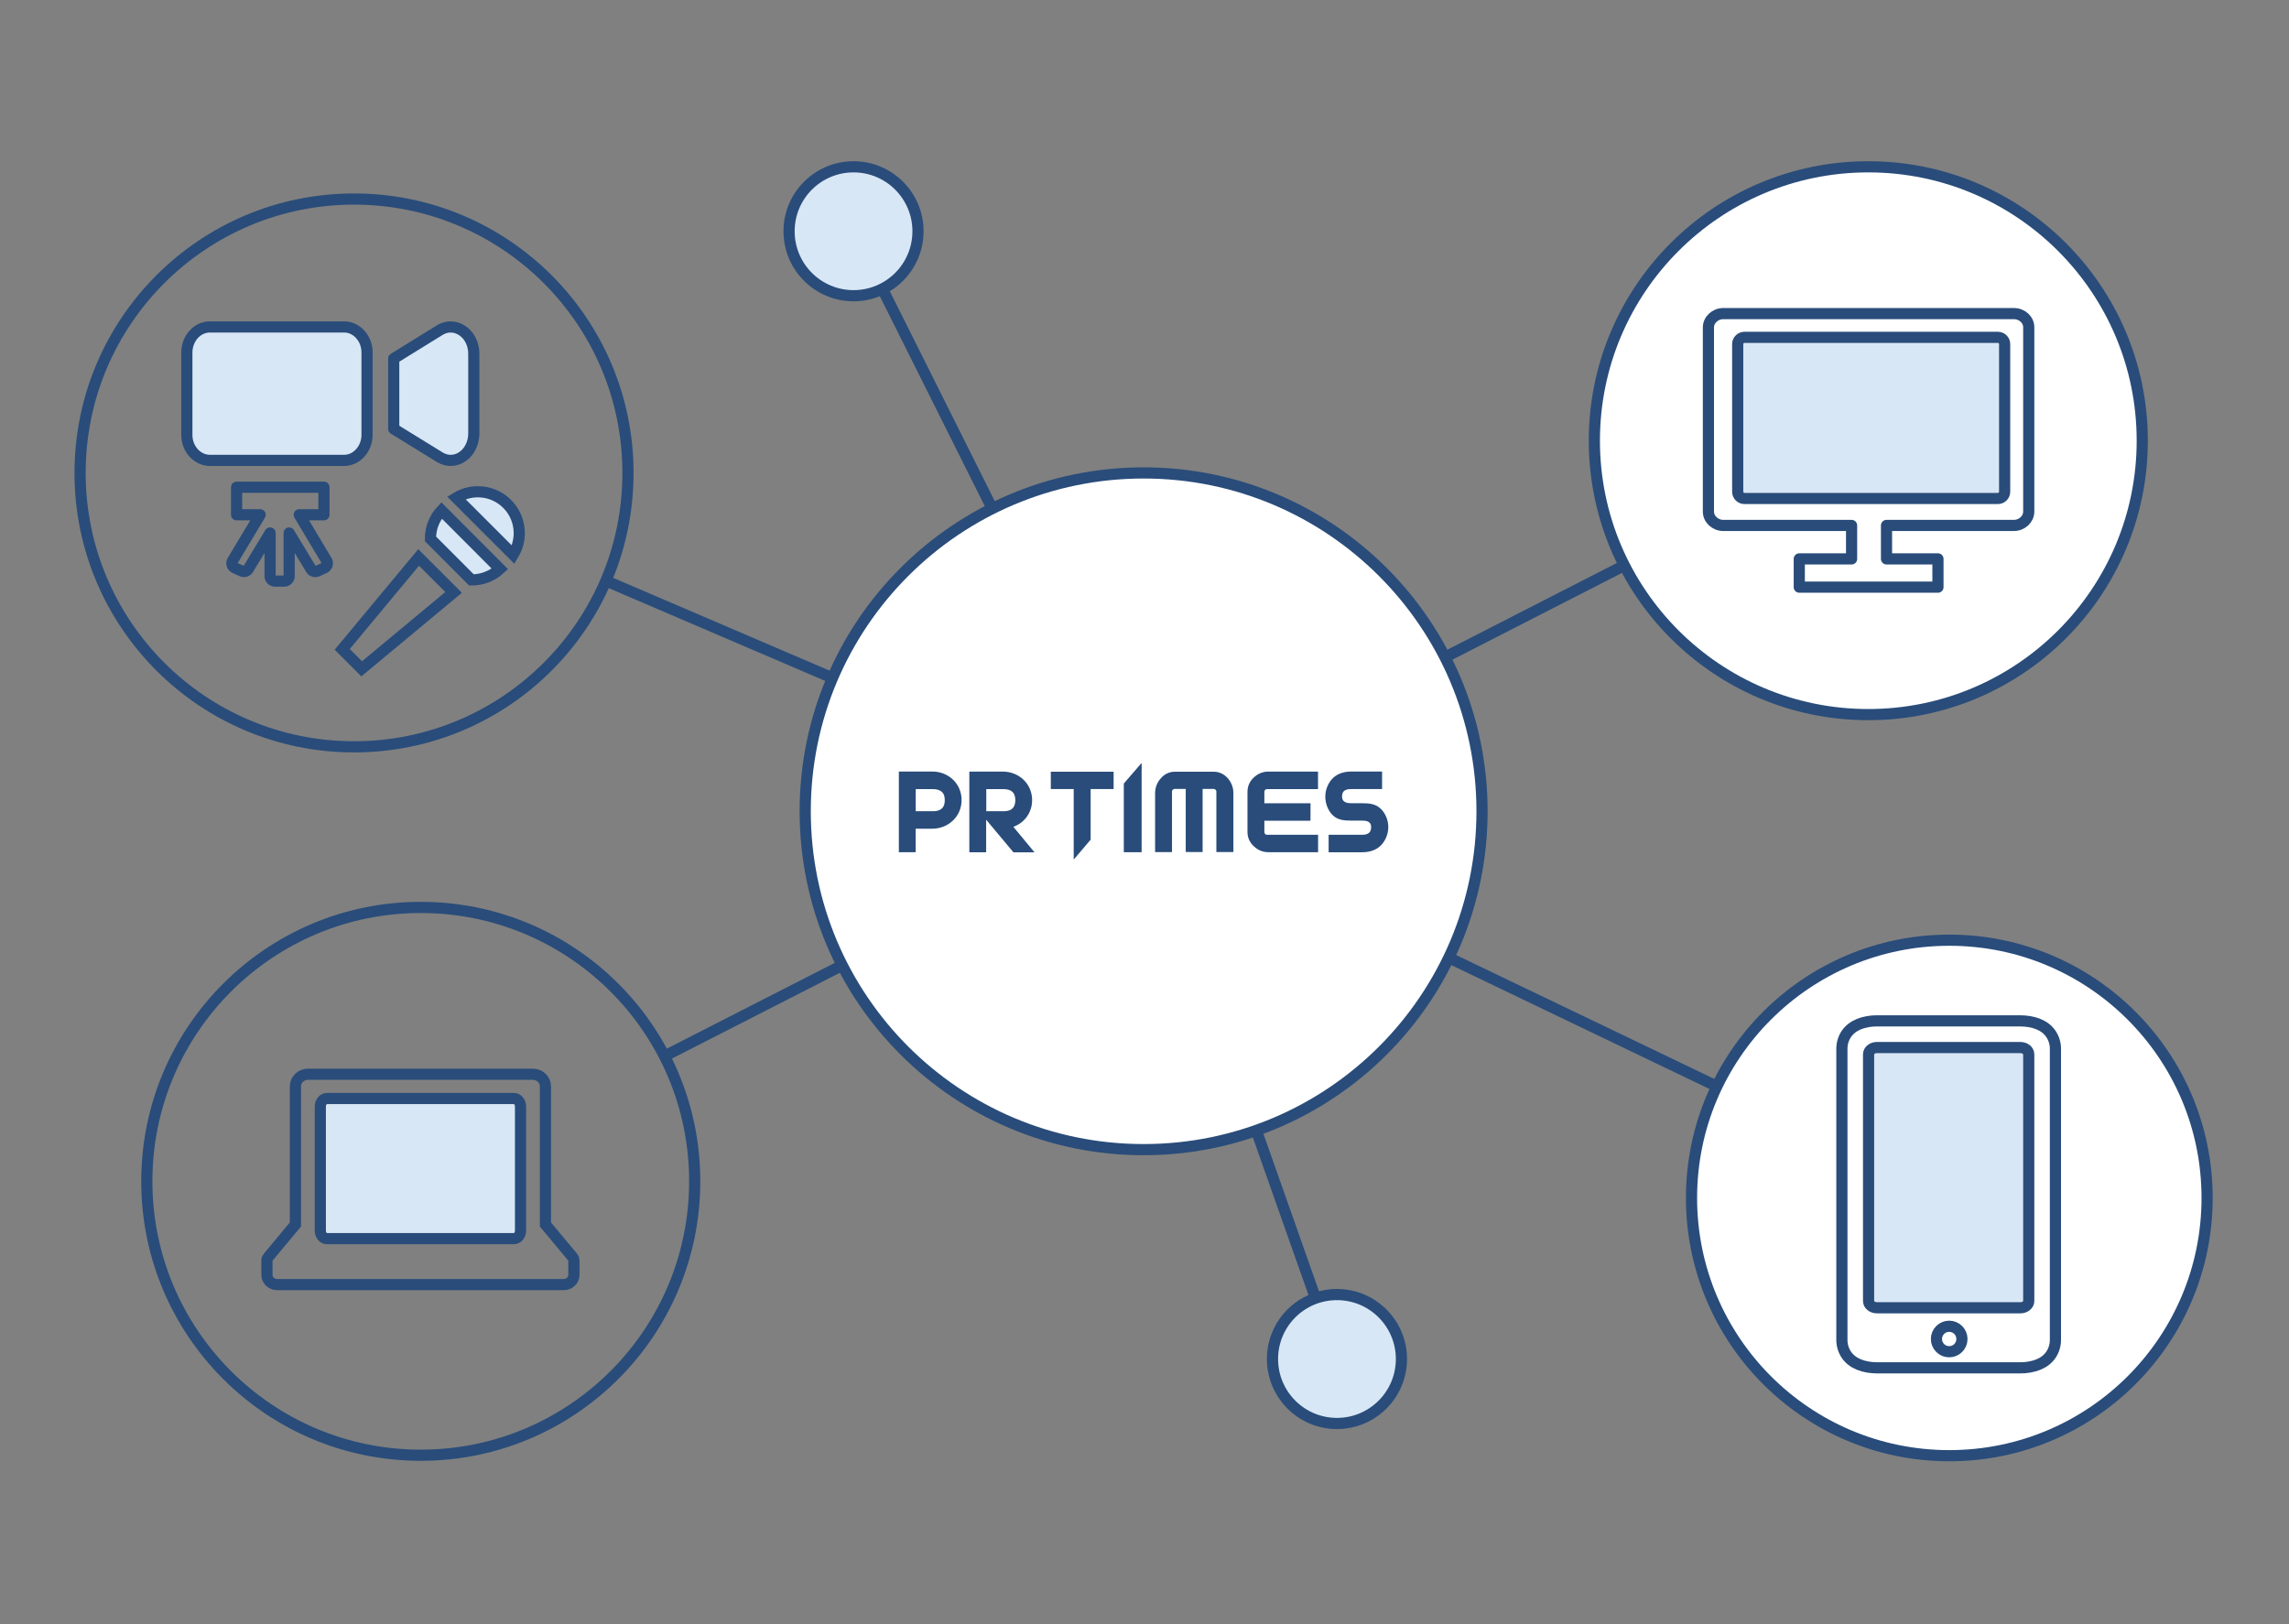 <svg width="410" height="291" viewBox="0 0 410 291" fill="none" xmlns="http://www.w3.org/2000/svg">
<rect x="0" y="0" width="410" height="291" fill="#808080" stroke="none"/>
<g clip-path="url(#clip0_2783_10588)">
<path d="M204.842 205.956C238.319 205.956 265.457 178.817 265.457 145.34C265.457 111.863 238.319 84.725 204.842 84.725C171.365 84.725 144.227 111.863 144.227 145.34C144.227 178.817 171.365 205.956 204.842 205.956Z" fill="white" stroke="#294C7A" stroke-width="2" stroke-miterlimit="10"/>
<path d="M239.473 255.012C245.85 255.012 251.02 249.842 251.02 243.465C251.02 237.088 245.85 231.918 239.473 231.918C233.096 231.918 227.926 237.088 227.926 243.465C227.926 249.842 233.096 255.012 239.473 255.012Z" fill="#D8E7F5" stroke="#294C7A" stroke-width="2" stroke-miterlimit="10"/>
<path d="M152.883 52.977C159.26 52.977 164.43 47.807 164.43 41.43C164.43 35.053 159.26 29.883 152.883 29.883C146.506 29.883 141.336 35.053 141.336 41.43C141.336 47.807 146.506 52.977 152.883 52.977Z" fill="#D8E7F5" stroke="#294C7A" stroke-width="2" stroke-miterlimit="10"/>
<path d="M75.365 260.702C102.465 260.702 124.434 238.733 124.434 211.633C124.434 184.534 102.465 162.565 75.365 162.565C48.266 162.565 26.297 184.534 26.297 211.633C26.297 238.733 48.266 260.702 75.365 260.702Z" stroke="#294C7A" stroke-width="2" stroke-miterlimit="10"/>
<path d="M334.647 128.02C361.746 128.02 383.715 106.051 383.715 78.952C383.715 51.852 361.746 29.883 334.647 29.883C307.547 29.883 285.578 51.852 285.578 78.952C285.578 106.051 307.547 128.02 334.647 128.02Z" fill="white" stroke="#294C7A" stroke-width="2" stroke-miterlimit="10"/>
<path d="M349.156 260.785C374.659 260.785 395.332 240.112 395.332 214.61C395.332 189.108 374.659 168.434 349.156 168.434C323.654 168.434 302.98 189.108 302.98 214.61C302.98 240.112 323.654 260.785 349.156 260.785Z" fill="white" stroke="#294C7A" stroke-width="2" stroke-miterlimit="10"/>
<path d="M63.412 133.793C90.512 133.793 112.481 111.825 112.481 84.725C112.481 57.625 90.512 35.657 63.412 35.657C36.312 35.657 14.344 57.625 14.344 84.725C14.344 111.825 36.312 133.793 63.412 133.793Z" stroke="#294C7A" stroke-width="2" stroke-miterlimit="10"/>
<path d="M158.047 51.746L177.734 91.12" stroke="#294C7A" stroke-width="2" stroke-miterlimit="10"/>
<path d="M225.023 202.501L235.638 232.588" stroke="#294C7A" stroke-width="2" stroke-miterlimit="10"/>
<path d="M258.812 117.74L291.421 101.053" stroke="#294C7A" stroke-width="2" stroke-miterlimit="10"/>
<path d="M307.513 194.612L259.496 171.566" stroke="#294C7A" stroke-width="2" stroke-miterlimit="10"/>
<path d="M108.633 104.102L149.119 121.458" stroke="#294C7A" stroke-width="2" stroke-miterlimit="10"/>
<path d="M118.254 189.592L150.863 172.929" stroke="#294C7A" stroke-width="2" stroke-miterlimit="10"/>
<path fill-rule="evenodd" clip-rule="evenodd" d="M188.219 138.252V141.36H192.319V153.994L195.355 150.42V150.361V141.36H199.467V138.252H188.219Z" fill="#294C7A"/>
<path fill-rule="evenodd" clip-rule="evenodd" d="M169.224 143.344C169.224 144.372 168.829 144.826 168.363 145.077C167.897 145.328 167.323 145.328 167.013 145.328H164.024V141.372H167.013C167.299 141.372 167.873 141.372 168.351 141.623C168.818 141.862 169.224 142.316 169.224 143.344ZM170.694 139.662C169.738 138.754 168.423 138.216 167.013 138.216H161V152.668H164.012V148.46H167.001C168.411 148.46 169.726 147.922 170.682 147.002C171.65 146.093 172.236 144.79 172.236 143.344V143.332C172.248 141.886 171.65 140.571 170.694 139.662Z" fill="#294C7A"/>
<path fill-rule="evenodd" clip-rule="evenodd" d="M247.244 144.826C246.372 144.014 245.248 143.894 243.957 143.894H242.092C241.806 143.894 241.351 143.882 241.005 143.727C240.658 143.559 240.395 143.308 240.383 142.699C240.395 142.006 240.658 141.707 240.993 141.539C241.327 141.372 241.758 141.36 242.033 141.36H242.069H247.555V138.216H242.092C240.849 138.216 239.69 138.527 238.817 139.328C237.957 140.117 237.383 141.42 237.383 142.699C237.383 143.978 237.897 145.293 238.769 146.094C239.642 146.906 240.742 147.014 242.092 147.014H243.981H243.993C244.232 147.014 244.65 147.014 244.997 147.169C245.332 147.325 245.595 147.576 245.595 148.185C245.583 148.891 245.308 149.189 244.961 149.369C244.615 149.536 244.184 149.548 243.945 149.548H238.124H237.98V152.68H243.957C245.2 152.68 246.372 152.357 247.232 151.556C248.093 150.767 248.655 149.488 248.667 148.221V148.185C248.679 146.894 248.117 145.615 247.244 144.826Z" fill="#294C7A"/>
<path fill-rule="evenodd" clip-rule="evenodd" d="M201.293 140.427V152.668H204.485V136.674L201.293 140.368V140.427Z" fill="#294C7A"/>
<path fill-rule="evenodd" clip-rule="evenodd" d="M181.861 143.344C181.849 144.372 181.466 144.826 181 145.077C180.534 145.328 179.96 145.328 179.649 145.328H176.661V141.372H179.649C179.936 141.372 180.51 141.372 180.988 141.623C181.454 141.862 181.849 142.316 181.861 143.344ZM181.514 148.125C182.184 147.874 182.805 147.504 183.319 147.014C184.275 146.105 184.873 144.802 184.873 143.356V143.344C184.873 141.898 184.287 140.583 183.319 139.674C182.363 138.766 181.048 138.228 179.638 138.228H173.625V152.68H176.637V146.846L181.526 152.692H185.291L185.088 152.441L181.514 148.125Z" fill="#294C7A"/>
<path fill-rule="evenodd" clip-rule="evenodd" d="M224.545 139.316C223.84 139.973 223.445 140.87 223.445 141.85V149.058C223.445 150.026 223.84 150.934 224.557 151.58C225.238 152.237 226.075 152.668 227.199 152.668H227.211H236.092V149.548H235.949H226.912C226.792 149.548 226.744 149.524 226.625 149.428C226.529 149.345 226.47 149.213 226.47 149.046V147.026H234.729L234.741 143.906H226.47V141.874C226.47 141.706 226.541 141.575 226.625 141.491C226.744 141.396 226.792 141.372 226.912 141.372H236.08V138.228H227.199C226.063 138.228 225.238 138.67 224.545 139.316Z" fill="#294C7A"/>
<path fill-rule="evenodd" clip-rule="evenodd" d="M217.405 138.252H210.413C209.468 138.252 208.596 138.658 207.962 139.388C207.329 140.093 206.898 140.965 206.898 142.113V152.656H209.923V152.5V141.802C209.923 141.683 209.947 141.635 210.042 141.503C210.126 141.408 210.245 141.336 210.413 141.336H212.385V152.632L215.409 152.644V141.336H217.382C217.537 141.336 217.668 141.408 217.752 141.503C217.848 141.623 217.86 141.671 217.872 141.802V152.644H220.92V142.089C220.92 140.929 220.489 140.081 219.868 139.364C219.222 138.658 218.35 138.252 217.405 138.252Z" fill="#294C7A"/>
<path d="M360.723 56.181H308.681C307.215 56.181 306.008 57.302 306.008 58.665V91.647C306.008 93.01 307.215 94.131 308.681 94.131H331.652V100.124H322.282V105.189H347.122V100.124H337.908V94.131H360.71C362.177 94.131 363.384 93.01 363.384 91.647V58.653C363.397 57.29 362.19 56.181 360.723 56.181Z" stroke="#294C7A" stroke-width="2" stroke-miterlimit="10" stroke-linejoin="round"/>
<path d="M312.472 60.436H357.85C358.519 60.436 359.067 60.974 359.067 61.631V88.108C359.067 88.765 358.519 89.303 357.85 89.303H312.472C311.802 89.303 311.254 88.765 311.254 88.108V61.631C311.254 60.974 311.802 60.436 312.472 60.436Z" fill="#D8E7F5" stroke="#294C7A" stroke-width="2" stroke-miterlimit="10"/>
<path d="M349.135 242.162C350.396 242.162 351.418 241.14 351.418 239.879C351.418 238.618 350.396 237.596 349.135 237.596C347.874 237.596 346.852 238.618 346.852 239.879C346.852 241.14 347.874 242.162 349.135 242.162Z" stroke="#294C7A" stroke-width="2" stroke-miterlimit="10"/>
<path d="M367.957 186.489C367.371 184.584 365.819 183.426 363.538 183.027C363 182.937 362.445 182.885 361.891 182.885H336.186C335.632 182.885 335.077 182.924 334.539 183.027C332.258 183.426 330.706 184.584 330.12 186.489C329.977 186.952 329.914 187.441 329.914 187.917V240.011C329.914 240.487 329.977 240.976 330.12 241.439C330.706 243.344 332.258 244.502 334.539 244.901C335.077 244.991 335.632 245.042 336.186 245.042H361.891C362.445 245.042 363 245.004 363.538 244.901C365.819 244.502 367.371 243.344 367.957 241.439C368.099 240.976 368.163 240.487 368.163 240.011V187.93C368.179 187.441 368.099 186.965 367.957 186.489Z" stroke="#294C7A" stroke-width="2" stroke-miterlimit="10"/>
<path d="M361.899 187.667H336.18C335.364 187.667 334.695 188.209 334.695 188.873V233.078C334.695 233.741 335.364 234.284 336.18 234.284H361.899C362.715 234.284 363.383 233.741 363.383 233.078V188.873C363.383 188.209 362.715 187.667 361.899 187.667Z" fill="#D8E7F5" stroke="#294C7A" stroke-width="2" stroke-miterlimit="10"/>
<path d="M61.61 58.572H37.601C36.461 58.572 35.424 59.079 34.683 59.913C33.943 60.732 33.469 61.893 33.469 63.137V77.913C33.469 79.173 33.928 80.318 34.683 81.136C35.424 81.954 36.475 82.478 37.601 82.478H61.61C62.751 82.478 63.788 81.971 64.528 81.136C65.269 80.318 65.743 79.173 65.743 77.913V63.137C65.743 61.877 65.284 60.732 64.528 59.913C63.788 59.079 62.736 58.555 61.61 58.572Z" fill="#D8E7F5" stroke="#294C7A" stroke-width="2" stroke-miterlimit="10" stroke-linecap="round" stroke-linejoin="round"/>
<path d="M82.858 59.261C82.206 58.812 81.458 58.571 80.724 58.571C80.044 58.571 79.379 58.764 78.756 59.149L70.523 64.235V64.861V70.797V74.841V76.83L78.756 81.9C79.379 82.285 80.044 82.478 80.724 82.478C81.458 82.478 82.206 82.253 82.858 81.788C84.105 80.922 84.867 79.349 84.867 77.648V63.385C84.881 61.684 84.105 60.128 82.858 59.261Z" fill="#D8E7F5" stroke="#294C7A" stroke-width="2" stroke-miterlimit="10" stroke-linecap="round" stroke-linejoin="round"/>
<path d="M53.599 92.22H58.022V87.283H42.375V92.22H46.595L41.61 100.539C41.407 100.994 41.61 101.532 42.064 101.735L43.319 102.309C43.774 102.512 44.312 102.309 44.515 101.866L48.376 95.483V103.205C48.376 103.707 48.782 104.102 49.272 104.102H50.898C51.4 104.102 51.794 103.695 51.794 103.205V95.483L55.655 101.866C55.858 102.32 56.396 102.524 56.851 102.309L58.106 101.735C58.56 101.532 58.763 100.994 58.56 100.539L53.599 92.22Z" stroke="#294C7A" stroke-width="2" stroke-miterlimit="10" stroke-linecap="round" stroke-linejoin="round"/>
<path d="M64.775 119.82L81.235 106.133M74.984 99.87L61.297 116.33L64.787 119.82L81.247 106.133L74.984 99.87Z" stroke="#294C7A" stroke-width="2" stroke-miterlimit="10"/>
<path d="M84.441 103.886L77.102 96.535C77.09 94.658 77.783 92.841 79.086 91.443L89.545 101.926C88.171 103.181 86.389 103.886 84.525 103.886H84.441Z" fill="#D8E7F5" stroke="#294C7A" stroke-width="2" stroke-miterlimit="10"/>
<path d="M90.835 90.271C88.361 87.797 84.583 87.438 81.727 89.184L91.923 99.38C93.668 96.523 93.309 92.746 90.835 90.271Z" fill="#D8E7F5" stroke="#294C7A" stroke-width="2" stroke-miterlimit="10"/>
<path d="M102.598 225.248L97.697 219.367V194.612C97.697 193.416 96.684 192.448 95.434 192.448H55.176C53.926 192.448 52.913 193.416 52.913 194.612V219.367L48.013 225.248C47.888 225.403 47.812 225.595 47.812 225.786V228.392C47.812 229.348 48.625 230.125 49.625 230.125H100.985C101.985 230.125 102.798 229.348 102.798 228.392V225.786C102.785 225.595 102.723 225.403 102.598 225.248Z" stroke="#294C7A" stroke-width="2" stroke-miterlimit="10"/>
<path d="M58.543 221.901H92.067C92.71 221.901 93.235 221.252 93.235 220.458V198.242C93.235 197.448 92.71 196.799 92.067 196.799H58.543C57.901 196.799 57.375 197.448 57.375 198.242V220.458C57.375 221.252 57.901 221.901 58.543 221.901Z" fill="#D8E7F5" stroke="#294C7A" stroke-width="2" stroke-miterlimit="10"/>
</g>
<defs>
<clipPath id="clip0_2783_10588">
<rect width="383.38" height="233.293" fill="white" transform="translate(13.148 28.688)"/>
</clipPath>
</defs>
</svg>
